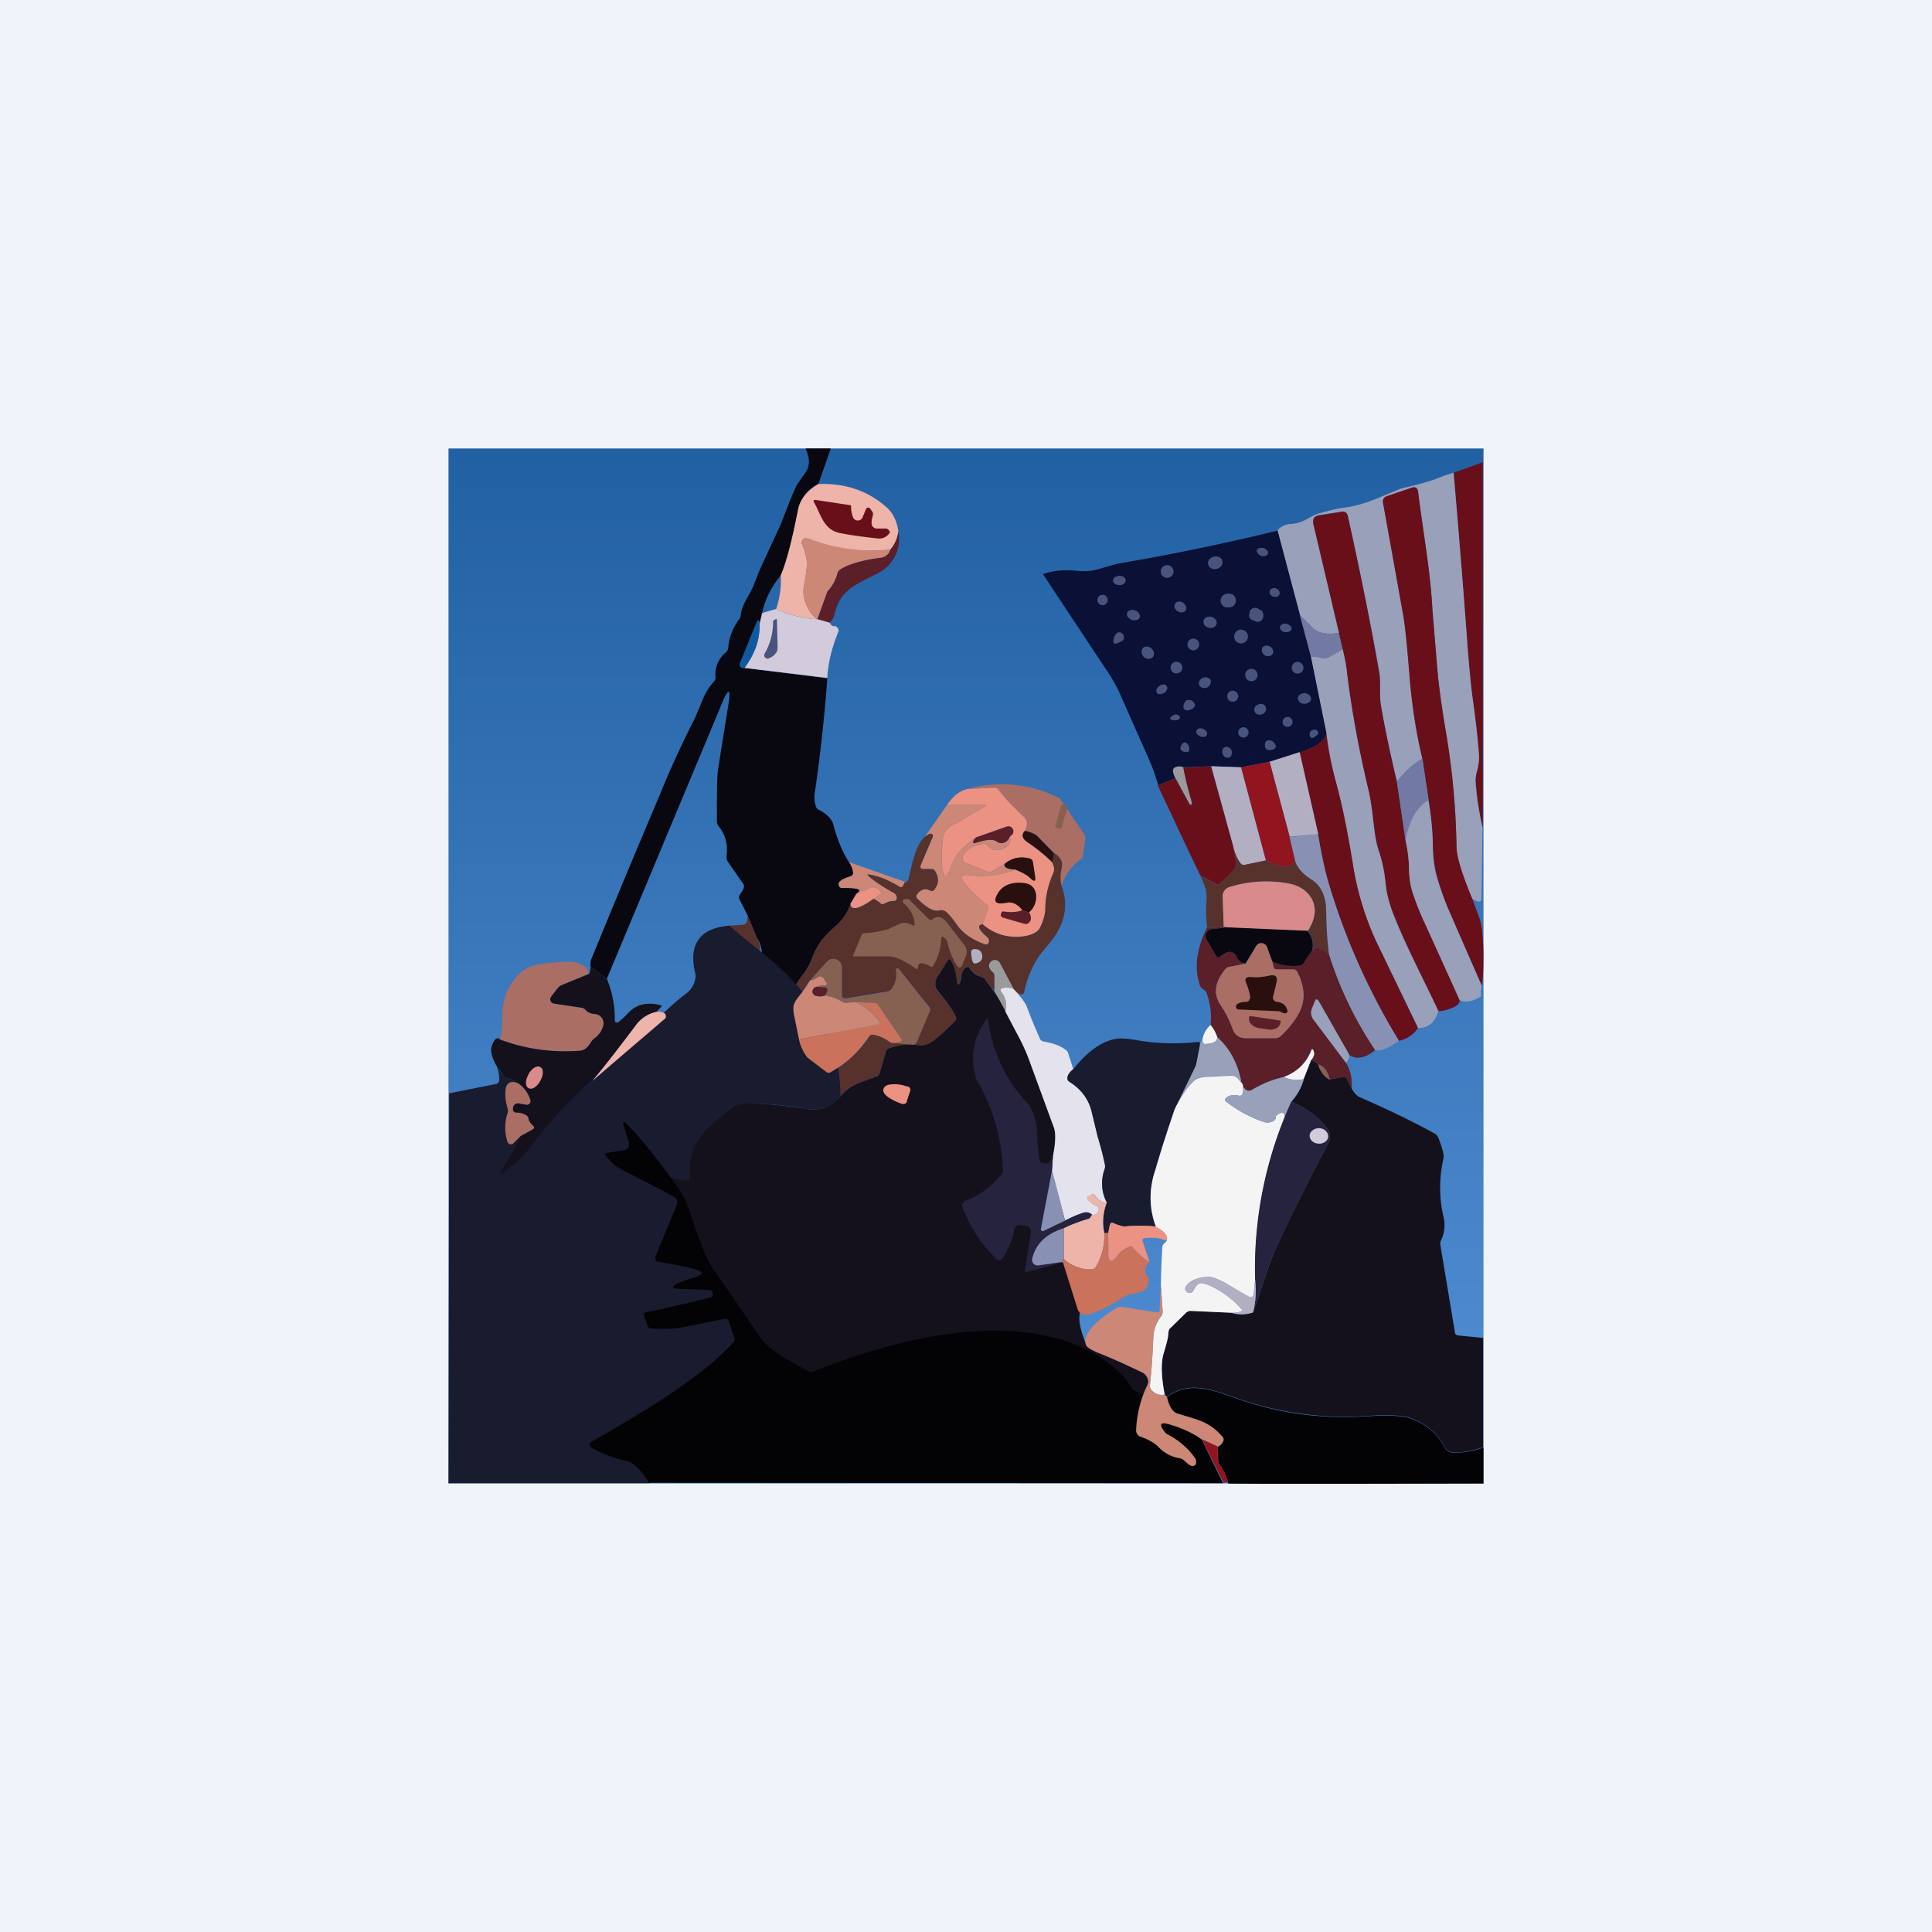 <!-- by TradingView --><svg width="56" height="56" viewBox="0 0 56 56" xmlns="http://www.w3.org/2000/svg"><path fill="#F0F3FA" d="M0 0h56v56H0z"/><path fill="url(#a)" d="M13 13h30v30H13z"/><path d="m24.08 13-.36 1.03a1.1 1.1 0 0 0-.59.76c-.17.86-.33 1.5-.5 1.89-.28.34-.46.7-.54 1.09l-.08.35v-.07c-.01-.1-.04-.1-.08 0l-.48 1.17c-.02.05-.01.09.03.12.03.02.07.03.1.02l2.4.3c-.08 1.1-.2 2.2-.36 3.3-.03.15-.01.29.03.42.02.05.05.08.1.1.22.12.36.26.4.41.13.48.29.85.46 1.1.07.1.1.2.12.3 0 .05-.02.09-.07.1-.16.06-.25.1-.3.14-.04.04-.06.08-.05.13.02.05.05.08.11.08.46-.01.6.04.4.17l-.17.29c-.07.23-.2.43-.38.6a3.8 3.8 0 0 0-.48.49c-.1.15-.18.3-.25.48-.06.17-.15.33-.25.46a4.4 4.4 0 0 0-.46.74.6.6 0 0 0-.22.08c-.04.02-.07.01-.1-.02l-.99-1.1a.1.1 0 0 1-.02-.1.1.1 0 0 1 .08-.06l.42-.07c.06-.01.08-.05.08-.1a.79.79 0 0 0-.14-.41l-.28-.68-.22-.43a.13.13 0 0 1 0-.14c.06-.08.1-.15.12-.21a.14.14 0 0 0-.03-.13l-.43-.62a.24.24 0 0 1-.04-.18c.04-.32-.03-.6-.22-.84a.25.25 0 0 1-.06-.16c0-.8 0-1.32.04-1.55l.28-1.75c.1-.57.02-.6-.2-.05l-3.31 7.92-.47-.34a.44.44 0 0 1 .02-.23c.65-1.59 1.31-3.17 1.98-4.75.31-.77.66-1.52 1.03-2.25l.23-.55c.07-.17.17-.33.3-.48a.18.18 0 0 0 .06-.14.82.82 0 0 1 .3-.72.2.2 0 0 0 .07-.14c.02-.3.13-.56.3-.8.04-.04.06-.1.06-.14.05-.35.24-.54.36-.83l.2-.5.6-1.3c.2-.52.35-.9.47-1.15l.24-.34c.14-.19.14-.43.01-.71h.73Z" fill="#090811"/><path d="M42.98 13.4v10.58a7.2 7.2 0 0 1-.2-1.29c-.02-.1 0-.23.04-.38s.06-.28.05-.39c-.02-.33-.08-.85-.17-1.57-.06-.4-.1-.93-.16-1.57a600 600 0 0 0-.4-5.08l.84-.3Z" fill="#690F19"/><path d="M42.13 13.7c.15 1.7.29 3.4.41 5.08.05.64.1 1.17.16 1.57.1.72.15 1.24.17 1.57 0 .11-.01.24-.05.4-.04.14-.06.27-.05.37.03.42.1.85.2 1.3l-.03 2.06c0 .06-.03.09-.1.08a.45.45 0 0 1-.17-.09 5.1 5.1 0 0 1-.46-1.47c0-1.11-.1-2.22-.3-3.31-.12-.75-.2-1.34-.24-1.78l-.15-1.79c-.06-1.14-.24-2.05-.42-3.46a.12.12 0 0 0-.06-.09.12.12 0 0 0-.1-.01l-.74.26c-.09.03-.13.1-.11.19l.58 3.19c.06.36.12 1 .2 1.9a15 15 0 0 0 .36 2.32c-.25.14-.5.36-.74.67-.18-.76-.34-1.5-.46-2.19-.06-.33 0-.7-.05-1-.23-1.28-.53-2.78-.91-4.5-.02-.11-.1-.16-.2-.14l-.63.1c-.15.03-.2.11-.17.26l.74 3.15a1.2 1.2 0 0 1-.51 0 .67.67 0 0 1-.33-.22l-.29-.29-.65-2.45c.04-.07.14-.14.31-.19.18 0 .33-.04.46-.1.22-.12.35-.19.4-.2.37-.1.61-.16.73-.17.32-.04.63-.13.93-.25l.72-.3c.39-.1.78-.18 1.15-.33.14-.06.28-.1.4-.14Z" fill="#99A0BA"/><path d="M26.04 15.4a1 1 0 0 1-.23.53 5.1 5.1 0 0 1-2.46-.33.13.13 0 0 0-.1.18c.05.12.1.25.12.39.07.35-.1.77-.08 1.05.04.3.17.55.4.73a3.26 3.26 0 0 1-1.19-.3c.1-.31.15-.64.13-.97.17-.4.33-1.03.5-1.9.06-.31.26-.56.59-.75.77-.03 1.42.19 1.95.65.2.16.32.4.37.72Z" fill="#EEB3A9"/><path d="m42.67 26.04.17.46c.07.16.1.32.12.46a8.6 8.6 0 0 1 0 1.62c-.35-.77-.67-1.52-.99-2.25a7.99 7.99 0 0 1-.32-.93 3.77 3.77 0 0 1-.12-.97c-.01-.38-.05-.8-.12-1.24l-.18-1.2c-.19-.76-.3-1.54-.37-2.32-.07-.9-.13-1.54-.2-1.9l-.57-3.19c-.02-.1.02-.16.11-.2l.74-.25a.12.12 0 0 1 .1.01.12.12 0 0 1 .06.09c.18 1.41.36 2.32.42 3.46l.15 1.8c.04.43.12 1.02.25 1.77.18 1.1.28 2.2.3 3.31 0 .25.15.74.45 1.47ZM40.49 22.66l.25 1.7c.06.23.09.48.1.75 0 .31.04.56.1.74.1.3.21.6.35.89.34.74.69 1.49 1.02 2.25 0 .1-.08.17-.23.23-.19.07-.31.1-.4.08-.44-.96-.94-1.89-1.31-2.86-.12-.3-.19-.58-.21-.85-.03-.3-.1-.63-.2-.96-.1-.29-.15-.82-.18-1.05-.03-.24-.07-.5-.14-.78-.28-1.2-.48-2.31-.6-3.33a7.2 7.2 0 0 0-.12-.64l-.11-.5-.74-3.14c-.03-.15.02-.23.17-.25l.63-.1c.1-.03.18.02.2.13.38 1.72.68 3.22.9 4.5.06.3 0 .67.06 1 .12.7.28 1.43.46 2.2Z" fill="#690F19"/><path d="M24.2 17.73a.5.5 0 0 1-.15.32l-.36-.1.27-.75a.2.2 0 0 1 .04-.07c.13-.15.22-.32.27-.5a.2.2 0 0 1 .09-.13c.24-.15.64-.27 1.2-.34.12-.02.2-.1.25-.23a1 1 0 0 0 .23-.53c.06.33-.01.64-.22.91-.1.13-.24.25-.46.35-.53.27-.98.43-1.15 1.07Z" fill="#5A1F28"/><path d="m37.03 15.38.65 2.45.32 1.2.45 2.18c0 .23-.26.43-.78.6l-.87.27-.83.16-.86-.03-.81.03a.29.29 0 0 0-.23 0c-.05.02-.08.06-.07.12.01.06.03.13.07.2l-.5.2a5.8 5.8 0 0 0-.31-.85 509.25 509.25 0 0 1-.82-1.85 4.7 4.7 0 0 0-.41-.7l-1.8-2.72c.29-.1.6-.13.93-.1.24.03.43.02.58-.02.26-.06.51-.16.77-.2 1.5-.26 3.02-.57 4.52-.94Z" fill="#0A1036"/><path d="M25.81 15.93c-.05.13-.13.2-.25.23-.56.07-.96.19-1.2.34a.2.2 0 0 0-.09.12c-.05.19-.14.36-.27.5a.2.2 0 0 0-.04.08l-.27.75a1.05 1.05 0 0 1-.4-.73c-.03-.28.15-.7.08-1.05a1.8 1.8 0 0 0-.12-.39.13.13 0 0 1 .1-.18h.07c.76.3 1.56.41 2.4.33Z" fill="#CC8776"/><path d="M22.5 17.65c.38.18.78.28 1.2.3l.35.1c.04.08.08.1.12.1a.11.11 0 0 1 .1.04.12.12 0 0 1 .03.12c-.2.49-.3.94-.32 1.34l-2.4-.29c.3-.4.45-.82.43-1.24l.08-.35.41-.12Z" fill="#D3CADC"/><path d="m38.8 18.34.12.5-.44.23a.19.19 0 0 1-.15 0 .79.79 0 0 0-.33-.03l-.32-1.2.29.28c.11.12.22.2.33.22.15.04.32.04.5 0Z" fill="#7279A3"/><path d="M22.02 18.12c0 .42-.14.83-.44 1.24-.03.01-.07 0-.1-.02-.04-.03-.05-.07-.03-.12l.48-1.18c.04-.09.07-.09.08.01v.07Z" fill="#0F5A9F"/><path d="M38.92 18.83c.06.24.1.45.12.64.12 1.02.32 2.13.6 3.33.07.28.11.54.14.78.03.23.07.76.17 1.05.12.33.18.65.21.96.02.27.1.55.2.85.38.97.88 1.9 1.33 2.86-.09.33-.28.5-.58.5l-1.21-2.5a7.39 7.39 0 0 1-.68-2.16c-.14-.93-.3-1.74-.5-2.45a9.4 9.4 0 0 1-.28-1.48L38 19.04a.8.8 0 0 1 .33.04c.05.01.1.01.15-.01l.44-.24Z" fill="#99A0BA"/><path d="M41.1 29.8a.9.9 0 0 1-.55.37c-.9-1.48-1.57-3-2.03-4.54-.12-.4-.22-.88-.31-1.45l-.54-2.38c.52-.16.78-.36.77-.59.05.47.15.96.29 1.48.19.7.35 1.52.5 2.45a8.56 8.56 0 0 0 .67 2.17l1.2 2.49Z" fill="#690F19"/><path d="m37.67 21.8.54 2.38-.83.07-.58-2.17.87-.28Z" fill="#B3AFC3"/><path d="m41.23 22 .18 1.19c-.34.21-.57.6-.67 1.17l-.25-1.7c.24-.31.5-.53.74-.67Z" fill="#7279A3"/><path d="m36.8 22.08.58 2.17.14.61c.03.32-.25.35-.83.08l-.72-2.7.83-.16Z" fill="#91141F"/><path d="M34.3 22.24a10.11 10.11 0 0 0 .25 1.05c0 .01 0 .02-.02.03a.03.03 0 0 1-.02 0 .03.03 0 0 1-.03 0l-.4-.76a.56.56 0 0 1-.08-.2c0-.06.02-.1.07-.12a.29.29 0 0 1 .23 0Z" fill="#9A9A9A"/><path d="m35.1 22.21.65 2.33.08.43a.29.29 0 0 1-.08.26l-.37.37c-.04.04-.09.05-.13.02l-.46-.25-.31-.64-.92-1.96.51-.21.41.75a.03.03 0 0 0 .03.02.03.03 0 0 0 .02 0l.02-.04v-.04c-.1-.33-.19-.67-.25-1l.8-.04Z" fill="#690F19"/><path d="m35.97 22.24.72 2.7-.62.13a.12.12 0 0 1-.12-.05 1.2 1.2 0 0 1-.2-.48l-.64-2.33.86.03Z" fill="#B3AFC3"/><path d="m30.72 23.14.7 1.03c.04.05.05.1.04.16l-.07.46c0 .05-.02.09-.06.11-.27.2-.46.46-.56.78a.98.98 0 0 1 0-.5c.02-.11.02-.2-.01-.26a19.6 19.6 0 0 1-.7-.7c-.05-.04-.16-.1-.35-.14.09-.17.08-.3-.02-.39a7.79 7.79 0 0 1-.82-.85.15.15 0 0 0-.07-.01l-.76.04a3.68 3.68 0 0 1 2.68.27Z" fill="#AA6E64"/><path d="M29.71 24.08c-.11.11-.09.23.08.34.25.17.49.36.7.57.07.12.08.23.04.32-.15.34-.23.68-.23 1.04 0 .15-.05.33-.15.53-.05.12-.2.2-.41.25-.48.08-.9-.03-1.26-.34l.16-.44c.02-.05.01-.09-.03-.12-.26-.2-.46-.4-.62-.6-.18-.21-.13-.3.15-.26.38.06.81 0 1.3-.16.18.07.32.15.43.25.11.11.16.09.13-.07l-.07-.4a.12.12 0 0 0-.1-.1.75.75 0 0 0-.71.15l-.36.22a.13.13 0 0 1-.13.01l-.64-.26a.14.14 0 0 1-.09-.16l.02-.06c.13-.2.33-.3.6-.33.05 0 .1.02.12.06.12.15.29.16.5.04.13-.08.17-.18.13-.3l.06-.07a.14.14 0 0 0-.15-.23l-.88.31c-.37.24-.6.5-.7.76-.17.49-.27.47-.3-.04-.01-.15 0-.37.03-.68a.46.46 0 0 1 .23-.36l.97-.56c.08-.05.08-.07-.02-.07h-1.05c.17-.25.36-.4.58-.45l.76-.04a.15.15 0 0 1 .13.05c.23.3.49.56.76.81.1.1.1.22.02.39Z" fill="#EC9282"/><path d="M41.4 23.19c.08.44.12.86.13 1.24 0 .4.04.72.11.97.11.36.22.67.33.93l.98 2.25a.77.77 0 0 0-.02.3c-.24.15-.44.19-.62.11l-1.02-2.25a7.55 7.55 0 0 1-.35-.89c-.06-.18-.1-.43-.1-.74-.01-.26-.05-.52-.1-.75.1-.57.32-.96.67-1.17Z" fill="#99A0BA"/><path d="M28.3 24.27a.64.64 0 0 0-.08.09c-.03.08 0 .1.07.07.3-.1.5-.11.6-.04.04.03.09.05.14.05.1 0 .19-.07.24-.19.04.13 0 .23-.13.3-.21.13-.38.12-.5-.03a.13.13 0 0 0-.12-.06.76.76 0 0 0-.6.33.15.15 0 0 0 .07.22l.64.26c.05.02.09.02.13 0l.36-.23c-.03.1.08.15.32.17-.49.16-.92.22-1.3.16-.28-.04-.33.05-.15.26.16.2.36.4.62.6.04.03.05.07.03.12l-.16.44c-.17.03-.12.15.13.37l.06.07-.01.09c-.03.05-.07.07-.12.05a1.6 1.6 0 0 1-.8-.56 1.57 1.57 0 0 0-.35-.4.22.22 0 0 0-.16-.02c-.24.06-.5-.22-.63-.33-.04-.04-.05-.08-.03-.12.11-.16.24-.2.38-.13.05.03.1.02.13-.03.13-.16.14-.33.03-.52a.12.12 0 0 0-.11-.07h-.23c-.09 0-.11-.04-.08-.12l.34-.8a.07.07 0 0 0-.02-.08.07.07 0 0 0-.07-.02.38.38 0 0 0-.13.08l.65-.93h1.05c.1 0 .1.02.02.07l-.97.56a.47.47 0 0 0-.23.36c-.03.3-.04.53-.03.68.03.51.13.53.3.04.1-.26.33-.52.7-.76Z" fill="#CC8776"/><path d="M29.27 24.25c-.05.12-.13.18-.24.19a.22.22 0 0 1-.14-.05c-.1-.07-.3-.06-.6.04-.08.03-.1 0-.07-.07 0 0 .02-.04.08-.09l.88-.31a.14.14 0 0 1 .16.05.14.14 0 0 1 0 .18l-.07.06Z" fill="#5A1F28"/><path d="M29.71 24.08c.18.05.3.1.35.15l.49.5c0 .09-.02.17-.05.26a5.4 5.4 0 0 0-.7-.57c-.18-.11-.2-.23-.09-.34Z" fill="#29100E"/><path d="M28.48 26.79c.36.31.78.42 1.26.34.22-.05.36-.13.41-.25.1-.2.14-.38.15-.53 0-.36.08-.7.23-1.04.04-.1.03-.2-.03-.32a.65.65 0 0 0 .05-.26c.1.05.17.12.2.2.04.05.04.14.02.26a.98.98 0 0 0 0 .49c.21.56.1 1.1-.32 1.62l-.31.38c-.22.32-.37.67-.45 1.06-.03.13-.12.11-.29-.05a.11.11 0 0 1-.03-.03l-.39-.75a.16.16 0 0 0-.17-.08.17.17 0 0 0-.14.14c-.01.06.02.13.1.2a.17.17 0 0 1 .05.13v.43l-.27-.34a.24.24 0 0 0-.12-.08.53.53 0 0 1-.3-.23c-.04-.05-.08-.06-.13-.03-.06.03-.1.11-.13.23a.68.68 0 0 1-.05.2c-.04.08-.07.07-.08-.01a1.64 1.64 0 0 0-.17-.62c-.03-.06-.06-.06-.1 0l-.3.49a.33.33 0 0 0-.06.2c0 .08.03.14.08.2.23.23.4.48.52.74a.1.1 0 0 1-.02.11l-.95.95c-.04.04-.08.04-.12 0-.22-.2-.5-.26-.84-.16a.13.13 0 0 0-.1.1l-.18.62c0 .03-.02.05-.03.06a.18.18 0 0 1-.06.04c-.45.18-.76.21-1.05.58-.2-.12-.35-.28-.47-.47a4.29 4.29 0 0 0-.48-.65l.54.4c.05.04.1.04.14.01.45-.25.82-.6 1.1-1.03a.12.12 0 0 1 .12-.05c.18.03.35.11.5.23l.64.06a.12.12 0 0 0 .12-.07l.38-.92v-.08l-.84-1.05c-.1-.14-.15-.12-.13.05a.62.62 0 0 1-.14.46.2.2 0 0 1-.12.07l-1.2.2a.1.1 0 0 1-.08-.02.1.1 0 0 1-.04-.08v-.8a.25.25 0 0 0-.3-.24.25.25 0 0 0-.13.08l-.5.55c-.1.16-.2.32-.33.47a.51.51 0 0 0-.14.27c0 .1 0 .21.03.32-.2-.15-.27-.32-.2-.52.13-.26.28-.5.46-.74.1-.13.19-.29.25-.46.07-.17.15-.33.25-.48.04-.07.2-.23.48-.49.18-.17.31-.37.38-.6.03.2.25.15.67-.15.07.03.13.07.19.12a.1.1 0 0 0 .12.02c.1-.05.2-.08.28-.08.05 0 .08-.03.08-.09s-.04-.12-.13-.16a4 4 0 0 1-.67-.45c-.07-.06-.06-.08.03-.06.26.04.54.16.84.34.05.04.1.02.12-.03l.05-.1c0 .02.02.02.05 0a.12.12 0 0 0 .05-.07c.1-.38.18-.96.48-1.24l.13-.08a.07.07 0 0 1 .09.1l-.34.8c-.03.08 0 .12.08.12H27c.05 0 .09.02.11.07.11.19.1.36-.02.52-.04.05-.09.06-.14.03-.14-.08-.27-.03-.38.13-.02.04-.01.08.03.12.12.11.4.39.63.33.05-.02.1-.01.16.02.07.03.18.17.35.4.16.24.43.42.8.56.05.02.1 0 .12-.05a.13.13 0 0 0 0-.09c0-.02-.02-.05-.05-.07-.25-.22-.3-.34-.13-.37Z" fill="#57312C"/><path d="M38.2 24.18c.1.57.2 1.05.32 1.45a19.16 19.16 0 0 0 2.03 4.54c-.3.22-.52.3-.7.27a11.22 11.22 0 0 1-1.33-2.78c-.05-.4-.07-.8-.08-1.22 0-.46-.15-.78-.45-.96-.28-.18-.44-.38-.47-.62l-.14-.6.83-.08Z" fill="#8891B4"/><path d="M36.69 24.94c.58.27.86.24.83-.08.03.24.2.44.47.62.3.18.45.5.45.96 0 .42.03.83.08 1.22-.22-.2-.38-.23-.49-.11a.6.6 0 0 0-.12-.56c.23-.36.26-.69.1-.97-.15-.23-.38-.37-.71-.42-.55-.1-1.1-.06-1.66.11a.28.28 0 0 0-.2.28l.03.88-.48.03a4.54 4.54 0 0 1-.02-.8.9.9 0 0 0-.04-.38 4.72 4.72 0 0 0-.14-.35l.45.25c.05.03.1.02.14-.02l.37-.37a.29.29 0 0 0 .08-.26l-.08-.43c.03.17.1.33.2.47a.13.13 0 0 0 .12.06l.62-.13Z" fill="#57312C"/><path d="M29.44 25.2c-.24 0-.35-.06-.32-.16.2-.17.44-.23.72-.16.05.01.09.05.1.1l.06.4c.03.17-.02.19-.13.08-.1-.1-.25-.18-.43-.25Z" fill="#29100E"/><path d="m26.23 25.56-.05.1c-.03.06-.07.07-.12.03-.3-.18-.58-.3-.84-.34-.1-.02-.1 0-.03.06.13.12.36.27.67.45.09.04.13.1.13.16s-.03.09-.08.09a.58.58 0 0 0-.28.08c-.04.03-.08.02-.12-.02a.62.62 0 0 0-.2-.12l.19-.12c.05-.03.05-.07 0-.11-.1-.1-.2-.13-.3-.07a3.1 3.1 0 0 1-.38.16c.2-.13.06-.18-.4-.17-.06 0-.1-.03-.1-.08-.02-.05 0-.1.05-.13.04-.04.13-.08.3-.13.04-.02.06-.06.06-.11a.66.66 0 0 0-.12-.3l1.62.57Z" fill="#CC8776"/><path d="m37.9 26.99-2.33-.1c-.05-.03-.08-.03-.1-.02l-.03-.88a.28.28 0 0 1 .2-.28c.56-.17 1.1-.2 1.66-.11.33.05.56.2.7.42.17.28.14.6-.1.97Z" fill="#D98A8B"/><path d="M25.32 26.05c-.42.3-.65.35-.67.15l.17-.29.38-.16c.1-.06.2-.03.3.07.05.04.05.08 0 .11l-.18.12Z" fill="#EC9282"/><path d="M21.94 27.19c.1.2.13.34.05.41-.04.05-.09.04-.13 0l-.7-.77.3-.02c.09 0 .15-.02.18-.07.02-.05.03-.13.02-.23l.28.68Z" fill="#57312C"/><path d="M21.16 26.83c.63.7 3.2 1.96 3.2 4.95-.28.3-.61.43-1 .36a9.62 9.62 0 0 0-1.88-.15c-.05 0-.1.02-.14.05-2.05 1.56 5.25 6.75-2.52 10.95H13l.02-11.3 1.36-.27c.02 0 .05-.02.06-.04a.11.11 0 0 0 .03-.06.9.9 0 0 0-.07-.4l.2.26a.2.2 0 0 0 .12.08c.1.02.2.06.27.13-.18-.06-.3 0-.33.16 1.15 1.13.44 1.52 2.52-.23 1.65-1.41 1.78-1.81 2.72-2.53a.68.68 0 0 0 .25-.4.39.39 0 0 0 0-.19c-.2-.84.14-1.3 1-1.37Z" fill="#191B2E"/><path d="M35.47 26.87c.02-.01.05 0 .1.01l-.44.05a.2.2 0 0 0-.18.2c0 .04 0 .07.02.1l.28.48c.02.04.05.05.1.03l.18-.12a.22.22 0 0 1 .32.13c.04.1.12.16.25.18l-.49.1a.19.19 0 0 0-.1.07c-.26.33-.39.68-.1 1.08.1.13.21.36.33.67a.37.37 0 0 0 .34.24h.9c.05 0 .1-.02.13-.05.23-.21.4-.43.53-.66.2-.35.19-.75-.03-1.2a.14.14 0 0 0-.14-.08h-.45c-.06 0-.1-.03-.11-.08l-.03-.15c.25.1.52.15.79.12.05 0 .09-.03.12-.08l.24-.36c.11-.12.27-.09.49.11.3.97.75 1.9 1.34 2.78-.3.24-.56.28-.76.13l-.87-1.54c-.05-.08-.09-.08-.12 0l-.08.2a.33.33 0 0 0 .04.32l.94 1.25c.13.21.19.46.17.75l-.14-.27c-.03-.05-.07-.07-.12-.06l-.38.07c-.05-.23-.16-.38-.33-.44l-.2-.13c.08-.1.1-.18.06-.27-.03-.06-.05-.05-.07 0-.14.36-.4.62-.8.77a3 3 0 0 0-.89.36c-.06.04-.1.05-.15.03-.04-.01-.09-.05-.13-.11 0-.05-.03-.1-.06-.14-.1-.54-.33-.98-.7-1.3a.94.94 0 0 0-.18-.35c.03-.3 0-.59-.1-.88-.02-.07-.04-.1-.05-.11a3.57 3.57 0 0 0-.09-.06c-.03-.02-.05-.05-.07-.1-.17-.5-.1-1.05.2-1.66l.5-.03Z" fill="#5A1F28"/><path d="M37.9 26.99a.6.6 0 0 1 .13.56l-.24.36a.16.16 0 0 1-.12.08c-.27.03-.54-.01-.8-.12l-.15-.42a.17.17 0 0 0-.14-.11.17.17 0 0 0-.16.08l-.32.51c-.13-.02-.21-.09-.25-.18a.22.22 0 0 0-.32-.13l-.19.12c-.04.02-.07.01-.09-.03l-.28-.48a.2.2 0 0 1 0-.19.2.2 0 0 1 .16-.11l.44-.05 2.34.1Z" fill="#090811"/><path d="m36.88 27.87.03.15c.01.05.05.08.1.08h.46c.07 0 .11.03.14.09.22.44.23.84.03 1.19-.12.23-.3.45-.53.66a.19.19 0 0 1-.13.05h-.9a.37.37 0 0 1-.34-.24 3.08 3.08 0 0 0-.33-.67c-.29-.4-.16-.75.1-1.08a.19.19 0 0 1 .1-.07l.5-.1.3-.51a.17.17 0 0 1 .17-.08.17.17 0 0 1 .14.1l.16.43Z" fill="#AA6E64"/><path d="M25.82 30.22c.1.01.18 0 .26-.02.06-.02.07-.06.03-.1l-.65-.96a.15.15 0 0 0-.13-.07l-.53-.02-.25.02c-.05 0-.1 0-.14-.03-.16-.1-.33-.16-.51-.18a.3.3 0 0 0 .08-.14.08.08 0 0 0-.07-.1l-.26-.01a.59.59 0 0 1 .25-.05c.06 0 .08-.03.05-.08a.44.44 0 0 0-.1-.14.13.13 0 0 0-.15-.01.74.74 0 0 1-.23.1l.5-.55a.25.25 0 0 1 .39.02c.02.05.04.1.04.15v.8a.1.1 0 0 0 .07.1.1.1 0 0 0 .05 0l1.2-.2a.2.2 0 0 0 .12-.08c.1-.14.15-.3.14-.46-.02-.17.02-.2.13-.05l.83 1.05.02.04v.04l-.39.92a.12.12 0 0 1-.12.07l-.63-.06Z" fill="#866051"/><path d="m29.88 30.86.66 1.8c.07.17.06.45-.02.86-.05.17.23 1.47.69 2.9.6 1.87-.3 1.14.28 2.57.02.06.12.12.3.2.42.17.87.37 1.34.6.06.04.1.1.13.16 1.04 2.98-1 .1-1.85-.03l-.56-.09h-.1l-.58.1c-.1.02-.12 0-.04-.07.28-.23.53-.42.74-.56.37-.25.33-.35-.1-.3-1.2.16-4.51 1.3-5.74.75-.05-.02-.73.42-.78.43-2.23.36-2.35-1.69-3.52-3.32a6.44 6.44 0 0 1-.74-1.76 3.54 3.54 0 0 0-.54-.97c.15.05.31.08.48.08.05 0 .07-.03.07-.08-.08-1.06.52-1.47 1.34-2.1a.25.25 0 0 1 .14-.04c.5-.02 1.12.03 1.89.15.38.07.7-.06.99-.36.3-.37.6-.4 1.05-.58.02 0 .04-.02.06-.04a.14.14 0 0 0 .03-.06l.18-.62a.13.13 0 0 1 .1-.1c1.16-.34.73.4 1.91-.79a.1.1 0 0 0 .02-.11c-.12-.26-.3-.5-.52-.75a.31.31 0 0 1-.08-.19c0-.07.01-.14.05-.2l.31-.5c.04-.05.07-.05.1.01.09.16.15.37.17.62.01.08.04.09.08.02.02-.03.04-.1.05-.21.02-.12.07-.2.13-.23.05-.03.1-.02.12.03.07.11.18.2.31.23.05.02.1.04.12.08a8.4 8.4 0 0 1 1.33 2.47Z" fill="#14111C"/><path d="m17.07 28.23-.78.32a.32.32 0 0 0-.13.1l-.18.23a.13.13 0 0 0-.02.13.13.13 0 0 0 .1.08l.8.12a.2.2 0 0 1 .12.07c.06.07.15.1.26.11a.27.27 0 0 1 .25.32.64.64 0 0 1-.24.37.49.49 0 0 0-.1.11c-.06.08-.1.14-.14.17-.05.06-.14.1-.27.1a5.36 5.36 0 0 1-2.24-.33c.03-.21.07-.37.06-.6-.02-.48.12-.9.44-1.25.17-.19.4-.3.7-.34.38-.05.65-.07.83-.06.33.02.5.14.54.35Z" fill="#AA6E64"/><path d="M29.37 28.66c-.14-.03-.25-.04-.32 0-.05.01-.06.04-.03.09a.6.6 0 0 1 .13.57l-.32-.59v-.43a.16.16 0 0 0-.06-.13c-.08-.07-.11-.14-.1-.2a.18.18 0 0 1 .14-.14.16.16 0 0 1 .17.08l.4.75Z" fill="#9A9A9A"/><path d="M17.59 28.37a3.04 3.04 0 0 1 .23 1.23.07.07 0 0 0 .11.02c.1-.08.2-.17.29-.27.24-.25.57-.32.97-.2l-.16.18a.99.99 0 0 0-.57.35c-.54.72-.97 1.27-1.28 1.64-.67.56-1.26 1.19-1.78 1.89-.2.27-.44.5-.68.68-.24.2-.27.16-.1-.1.15-.21.3-.5.47-.86l.35-.2c.05-.03.05-.07.01-.1-.08-.08-.12-.14-.13-.2a.17.17 0 0 0-.1-.12.5.5 0 0 0-.25-.06.1.1 0 0 1-.1-.1v-.05a.14.14 0 0 1 .06-.1.14.14 0 0 1 .1-.02l.24.04a.1.1 0 0 0 .08-.04.1.1 0 0 0 .02-.09.87.87 0 0 0-.38-.5.52.52 0 0 0-.27-.13.2.2 0 0 1-.12-.08l-.2-.27c-.15-.27-.2-.47-.14-.6.07-.2.15-.26.23-.18.72.27 1.47.38 2.25.33.13 0 .22-.04.27-.1.04-.03.08-.09.13-.17a.49.49 0 0 1 .1-.1.64.64 0 0 0 .25-.38.27.27 0 0 0-.25-.32.36.36 0 0 1-.26-.11.2.2 0 0 0-.12-.07l-.8-.12a.13.13 0 0 1-.11-.15l.03-.06.18-.23a.32.32 0 0 1 .13-.1l.78-.32c.03-.04.04-.1.05-.2l.47.34Z" fill="#14111C"/><path d="M23.65 28.6a.15.15 0 0 0-.1.12.13.13 0 0 0 .1.15c.07.02.15.02.25-.01.18.02.35.08.51.18.05.03.1.04.15.03l.24-.02a2.12 2.12 0 0 1 .7.56.08.08 0 0 1-.02.07.08.08 0 0 1-.04.02l-2.28.43-.13-.64a.98.98 0 0 1-.03-.32c.01-.08.06-.17.14-.27.12-.15.24-.3.33-.47a.74.74 0 0 0 .23-.1.13.13 0 0 1 .15 0l.1.15c.03.05.01.08-.05.08-.09 0-.17.01-.25.05Z" fill="#CC8776"/><path d="m23.65 28.6.26.02a.08.08 0 0 1 .06.03.08.08 0 0 1 .01.07.3.3 0 0 1-.08.14.42.42 0 0 1-.26 0 .13.13 0 0 1-.07-.05.13.13 0 0 1-.02-.09c.02-.05.05-.1.1-.11Z" fill="#5A1F28"/><path d="m29.37 28.66.03.03c.2.22.32.38.36.48.1.28.23.59.38.93.02.05.06.08.11.09.24.04.44.1.61.22a.2.2 0 0 1 .1.11l.15.47c-.1.08-.16.16-.17.24 0 .05.02.1.06.12.35.23.57.53.65.9l.17.71c.08.25.15.5.2.77.02.05.02.1 0 .15-.12.35-.1.68.06.98-.12 0-.24-.07-.34-.21-.03-.04-.07-.05-.1-.02l-.08.04c-.06.03-.06.07-.01.12.09.09.15.14.19.14a.13.13 0 0 1 .11.13c0 .02 0 .04-.02.06-.05.08-.1.1-.17.1-.08-.08-.17-.1-.28-.06a3.4 3.4 0 0 0-.51.22l-.38-1.44.03-.42c.08-.4.09-.7.02-.86l-.66-1.8a5.7 5.7 0 0 0-.34-.78l-.4-.76a.6.6 0 0 0-.12-.57c-.03-.05-.02-.08.03-.1.07-.03.18-.03.32.01Z" fill="#E4E2ED"/><path d="M39.1 30.57c.02.1-.01.17-.09.23l-.94-1.25a.32.32 0 0 1-.04-.32l.08-.2c.03-.08.07-.08.12 0l.88 1.54Z" fill="#99A0BA"/><path d="M25.82 30.22c-.16-.12-.33-.2-.5-.23a.12.12 0 0 0-.13.05 3.2 3.2 0 0 1-1.1 1.03.11.11 0 0 1-.14 0l-.54-.41a1.24 1.24 0 0 1-.25-.53l2.28-.43a.08.08 0 0 0 .04-.13c-.2-.22-.42-.4-.68-.52l.53.02c.05 0 .1.02.13.07l.65.96c.04.04.03.08-.03.1a.58.58 0 0 1-.26.02Z" fill="#CA725C"/><path d="M19.03 29.33c.08-.01.15 0 .21.03a.1.1 0 0 1 .06.08.1.1 0 0 1-.04.1l-2.08 1.78c.31-.37.74-.92 1.28-1.64a.99.99 0 0 1 .57-.35Z" fill="#EEB3A9"/><path d="m30.52 33.52-.03.42-.32 1.68a.06.06 0 0 0 .09.06l.61-.3c.19-.1.36-.17.5-.22.12-.04.21-.02.29.05-.04.07-.08.11-.1.12-.26.07-.5.16-.73.27-.5.16-.8.45-.91.88a.16.16 0 0 0 .03.14.16.16 0 0 0 .14.05l.7-.09.02.01-1.04.28a.05.05 0 0 1-.04 0 .05.05 0 0 1-.02-.05l.17-1.1c.01-.1-.03-.17-.14-.19l-.17-.02a.15.15 0 0 0-.17.12c-.05.3-.17.58-.34.84a.13.13 0 0 1-.15.05 4.04 4.04 0 0 1-1.02-1.56.18.18 0 0 1 .12-.17c.4-.15.76-.42 1.06-.8a5.61 5.61 0 0 0-.77-2.71c-.19-.62-.1-1.2.29-1.73.03-.04.05-.04.05.02.13.94.52 1.75 1.17 2.44a1.56 1.56 0 0 1 .25.78c0 .27.03.54.07.82 0 .06.04.09.1.1.14.04.24-.03.29-.2Z" fill="#25233D"/><path d="M35.09 29.71c.08.1.14.2.19.34.02.13-.1.2-.35.21-.03 0-.05-.01-.06-.05l-.02-.05a.7.7 0 0 1 .24-.45Z" fill="#F4F4F5"/><path d="M35.97 31.36c-.09-.14-.2-.2-.32-.19l-.6.03c-.2 0-.34.04-.43.11-.2.18-.4.46-.57.83l.58-1.2c.03-.04.04-.09.05-.13l.1-.53c.02-.06.04-.1.07-.12l.02.05c0 .04.03.06.06.05.26 0 .37-.08.35-.2.36.32.6.76.7 1.3Z" fill="#99A0BA"/><path d="m34.78 30.28-.1.52a.57.57 0 0 1-.05.15l-.58 1.2c-.2.58-.39 1.16-.56 1.75-.2.63-.18 1.18.02 1.66-.3-.04-.6-.04-.9-.01a.85.85 0 0 1-.34-.1c-.05-.02-.09 0-.1.05l-.05.25a.3.3 0 0 0-.11 0c-.06-.3-.04-.6.07-.9a1.2 1.2 0 0 1-.06-.97.28.28 0 0 0 0-.15 8.48 8.48 0 0 0-.2-.77l-.17-.7c-.08-.38-.3-.68-.65-.9a.12.12 0 0 1-.06-.13c.01-.08.07-.16.17-.24.35-.44.82-.86 1.35-.89.1 0 .27.01.49.05.58.1 1.18.12 1.78.05.02 0 .04 0 .05.03v.05Z" fill="#191B2E"/><path d="m38.01 30.72-.22.56a.93.93 0 0 1-.58-.06c.39-.15.65-.4.8-.77.01-.05.04-.05.06 0 .04.09.02.18-.06.27Z" fill="#F4F4F5"/><path d="m38.01 30.72.2.13a.7.7 0 0 0 .33.44l.38-.07c.06 0 .1 0 .12.06l.14.27c.07.13.15.22.25.26.8.35 1.53.7 2.16 1.05.05.03.08.07.1.12.12.3.17.49.15.6a3.75 3.75 0 0 0 0 1.69 1 1 0 0 1-.07.68.23.23 0 0 0-.02.14l.42 2.52c0 .06.04.09.1.1l.72.07v3.17c-.3.1-.6.16-.87.15a.3.3 0 0 1-.25-.16c-.2-.39-.53-.67-.99-.84-.2-.07-.61-.1-1.21-.06a9.5 9.5 0 0 1-3.64-.45c-.7-.23-1.52-.64-2.2-.1a.23.23 0 0 1-.07-.07c-.1-.52-.11-.9-.04-1.17.1-.3.14-.5.14-.57 0-.09.02-.15.04-.17l.48-.47a.2.2 0 0 1 .15-.05l1.16.06a1 1 0 0 0 .63-.01c.25-.67.43-1.38.72-1.99.47-1 .96-1.97 1.47-2.94a.37.37 0 0 0-.04-.4c-.25-.33-.6-.58-1.04-.78.19-.21.3-.43.36-.65l.22-.56Z" fill="#14111C"/><path d="M38.54 31.3a.7.7 0 0 1-.33-.45c.17.06.28.2.33.44Z" fill="#866051"/><path d="M35.97 31.36c.04.04.06.09.06.14.01.07 0 .14-.01.2-.02.05-.06.07-.11.06-.15-.04-.27-.02-.37.06a.07.07 0 0 0-.03.05.07.07 0 0 0 .03.06c.33.26.7.46 1.09.59a.4.4 0 0 0 .13.02l.12-.03a.19.19 0 0 0 .08-.06.13.13 0 0 0 .02-.09c0-.02.04-.05.13-.1.06-.02.1 0 .12.05.01.03.02.07 0 .12-.6 1.48-.88 3.03-.85 4.66l-.04.42a.1.1 0 0 1-.15.08l-.67-.4c-.24-.13-.42-.2-.55-.18-.28.03-.48.11-.58.26-.05.06-.05.11 0 .16a.12.12 0 0 0 .2-.02c.05-.11.11-.18.18-.21.05-.02.13 0 .24.04.37.16.7.39.97.7.03.03.03.06-.03.08a.71.71 0 0 1-.26.03L34.53 38a.2.2 0 0 0-.15.05l-.48.47c-.02.02-.03.08-.04.17 0 .08-.05.27-.14.57-.07.27-.06.65.04 1.17a.4.4 0 0 1-.38-.13.18.18 0 0 1-.05-.14c.05-.45.08-.91.1-1.39.01-.24.09-.44.23-.62a.2.2 0 0 0 .04-.14l-.05-.72c0-.37.02-.75.04-1.13 0-.05.02-.08.04-.1a.95.95 0 0 1 .08-.08c.06-.14-.04-.27-.3-.41a2.39 2.39 0 0 1-.02-1.66c.17-.59.36-1.17.56-1.76.18-.37.37-.65.57-.83.09-.07.23-.11.44-.11l.6-.03c.12-.01.22.05.31.2Z" fill="#F4F4F5"/><path d="M37.2 31.22c.22.08.42.1.59.06-.06.22-.17.44-.36.65-.04.2-.1.37-.2.5v-.12c-.02-.05-.06-.07-.12-.04-.09.04-.13.07-.13.1 0 .02 0 .05-.02.08a.19.19 0 0 1-.09.06.31.31 0 0 1-.11.03.4.4 0 0 1-.13-.02 3.5 3.5 0 0 1-1.11-.62l-.01-.03a.07.07 0 0 1 .03-.05c.1-.08.22-.1.37-.06.05 0 .09-.01.1-.06a.47.47 0 0 0 .02-.2c.04.06.09.1.13.11.04.02.1 0 .15-.03a3 3 0 0 1 .9-.36Z" fill="#99A0BA"/><path d="M15 31.39c.18.11.3.28.37.5a.1.1 0 0 1-.1.13l-.24-.04a.15.15 0 0 0-.14.07.14.14 0 0 0-.02.05v.04a.1.1 0 0 0 .02.08.1.1 0 0 0 .08.03.5.5 0 0 1 .25.06c.06.02.1.07.1.13.01.05.05.11.13.19.04.03.04.07 0 .1l-.36.2-.2.2a.1.1 0 0 1-.15.01.1.1 0 0 1-.03-.04 1.34 1.34 0 0 1 0-.83.25.25 0 0 0 0-.15c-.06-.21-.08-.4-.05-.57.04-.17.15-.22.33-.16Z" fill="#AA6E64"/><path d="M37.43 31.93c.44.2.79.45 1.04.78a.37.37 0 0 1 .04.4c-.51.97-1 1.95-1.47 2.94-.29.61-.47 1.32-.72 1.99.08-.32.1-.63.06-.95a11.61 11.61 0 0 1 1.05-5.16Z" fill="#25233D"/><path d="M19.45 34.13c.29.4.47.72.54.97.26.84.5 1.43.74 1.76L22 38.71c.12.19.28.34.47.47.3.2.64.4 1.04.6 7.29-2.92 9.3.34 9.3.49 1.27.63 1.34 1 2.02 1.45l.62 1.27-16.64-.01c-.23-.38-.45-.6-.67-.64a3.52 3.52 0 0 1-1.03-.4.11.11 0 0 1 0-.11.11.11 0 0 1 .04-.04c1.3-.75 3.2-1.85 4.12-2.9a.11.11 0 0 0 .02-.11l-.16-.47c-.02-.07-.07-.1-.14-.08l-1.3.26c-.09.02-.36.03-.8.02-.06 0-.1-.03-.12-.08l-.1-.29c-.02-.06 0-.1.06-.1 1.04-.23 1.66-.37 1.87-.44.06-.02.08-.06.05-.14a.1.1 0 0 0-.1-.07l-.83-.03c-.27-.01-.28-.07-.03-.18.12-.05.25-.1.4-.14.33-.1.33-.18-.01-.27a11.88 11.88 0 0 0-1.03-.2.13.13 0 0 1-.05-.15l.62-1.5a.18.18 0 0 0-.07-.22c-.3-.17-.81-.43-1.53-.8-.16-.08-.31-.21-.46-.4-.04-.04-.03-.07.03-.08l.5-.08a.19.19 0 0 0 .14-.24l-.13-.4c-.08-.22-.04-.24.12-.07.4.43.81.93 1.22 1.5Z" fill="#030205"/><path d="m30.5 33.94.37 1.44-.62.3a.06.06 0 0 1-.05 0 .06.06 0 0 1-.03-.06l.32-1.68Z" fill="#8891B4"/><path d="M32.08 34.86c-.11.29-.14.58-.07.88.01.35-.07.67-.24.97a.15.15 0 0 1-.12.08c-.32.01-.6-.09-.82-.3v-.89c.23-.1.47-.2.72-.27.03 0 .06-.05.1-.12.07.02.13-.01.18-.1a.12.12 0 0 0-.03-.16.13.13 0 0 0-.07-.02c-.03 0-.1-.05-.19-.14-.04-.05-.04-.09.02-.12l.07-.04c.04-.03.08-.02.1.02.11.14.22.2.35.2Z" fill="#EEB3A9"/><path d="M33.51 35.56c.26.14.36.27.3.4-.2-.08-.41-.1-.64-.07-.05.01-.07.04-.05.09l.2.6a1.63 1.63 0 0 1-.47-.41c-.03-.04-.07-.05-.12-.03a.83.83 0 0 0-.3.2c-.22.31-.33.27-.3-.1l-.01-.5.05-.24c.01-.05.05-.07.1-.05.16.07.27.1.33.1.3-.03.6-.03.91 0Z" fill="#EC9282"/><path d="M30.83 35.6v.88l-.04.1-.7.1a.16.16 0 0 1-.17-.2c.1-.43.41-.72.91-.88Z" fill="#8891B4"/><path d="M32.12 35.75v.49c-.02.37.09.41.32.1a.83.83 0 0 1 .3-.2c.04-.02.08-.01.1.03.13.16.29.3.48.41-.15.14-.17.28-.06.41.03.05.04.1.03.15-.02.18-.11.29-.27.32l-.35.08-.43.26a2.7 2.7 0 0 1-.71.3.24.24 0 0 1-.3-.17l-.42-1.34h-.03l.05-.1c.23.21.5.31.82.3a.15.15 0 0 0 .12-.08c.17-.3.25-.62.24-.97a.3.3 0 0 1 .1 0Z" fill="#CA725C"/><path d="M36.38 37.1c.04.3.02.62-.06.94a1 1 0 0 1-.63.01c.1 0 .19 0 .26-.03.05-.01.06-.05.02-.09-.27-.3-.59-.53-.96-.69-.11-.04-.2-.06-.24-.04-.07.03-.13.1-.19.21a.12.12 0 0 1-.2.02c-.04-.05-.04-.1 0-.16.11-.15.3-.23.59-.26.13-.01.31.05.55.19a429.02 429.02 0 0 1 .72.4.1.1 0 0 0 .08-.04.1.1 0 0 0 .02-.05l.04-.42Z" fill="#B3AFC3"/><path d="m33.76 40.42.06.07c.07.27.17.43.3.47.6.19.92.22 1.32.68.03.03.04.07.02.12a.35.35 0 0 1-.16.17l-.46-.21c-.3-.2-.63-.35-1.01-.45-.18-.04-.22.01-.12.17l.06.08a.3.3 0 0 0 .1.07c.3.16.56.38.76.66a.2.2 0 0 1 .04.13c0 .06-.02.1-.08.11-.03.01-.06 0-.1-.02a1.19 1.19 0 0 1-.16-.13.25.25 0 0 0-.13-.07 1.08 1.08 0 0 1-.65-.36 1.43 1.43 0 0 0-.48-.26.2.2 0 0 1-.14-.19c.02-.47.13-.9.32-1.3a.27.27 0 0 0-.12-.37c-.47-.23-.92-.43-1.35-.6-.17-.08-.27-.14-.3-.2-.15-.4.57-.89.89-1.08a.2.2 0 0 1 .14-.03l1.03.16c.05 0 .07-.01.07-.06l.04-.7.05.72a.2.2 0 0 1-.04.14c-.14.18-.22.38-.23.62-.02.48-.05.94-.1 1.4 0 .04.01.1.05.13.1.11.23.16.38.13Z" fill="#CC8776"/><path d="M43 41.95V43s-6.72.02-7.4 0c-.05-.2-.13-.39-.25-.54a.24.24 0 0 1-.04-.14l-.01-.38c.08-.04.13-.1.16-.17a.11.11 0 0 0-.02-.12c-.4-.46-.72-.49-1.31-.68-.14-.04-.24-.2-.3-.47.68-.54 1.5-.13 2.2.1 1.21.4 2.36.53 3.64.45.6-.04 1-.01 1.21.06.46.17.79.45.99.84a.3.3 0 0 0 .25.16c.27 0 .57-.04.87-.15Z" fill="#030205"/><path d="M35.3 41.93v.38c0 .05.02.1.05.14.12.15.2.33.25.52h-.14l-.62-1.25.46.21Z" fill="#91141F"/><path d="M25.42 15.32h.25c.04 0 .08.02.1.06.02.03.03.05.02.06a.36.36 0 0 1-.33.17c-.45-.05-.82-.1-1.12-.16-.47-.1-.54-.53-.75-.9a.04.04 0 0 1 0-.05.04.04 0 0 1 .04-.01l1 .15c.03 0 .05.02.04.06 0 .04 0 .14.05.28A.15.15 0 0 0 25 15l.1-.24a.07.07 0 0 1 .12-.02l.07.1a.13.13 0 0 1 .01.1c-.04.14-.05.24-.02.3.03.05.08.08.14.08Z" fill="#690F19"/><path d="M36.55 16.11c.09.03.17 0 .2-.06.02-.06-.03-.13-.12-.16-.08-.03-.17 0-.2.05-.01.07.04.14.12.17ZM35.27 16.49c.11-.03.19-.13.16-.23-.02-.1-.13-.15-.24-.13-.12.03-.2.13-.17.23.02.1.13.16.25.13ZM33.83 16.75a.18.18 0 1 0 0-.37.18.18 0 0 0 0 .37ZM32.45 16.96c.1 0 .18-.06.18-.14 0-.07-.08-.13-.18-.13-.1 0-.19.06-.19.14 0 .07.09.13.19.13ZM36.9 17.29c.07.03.15.01.18-.05.03-.06 0-.14-.08-.18-.07-.03-.16-.01-.19.05-.03.06 0 .14.08.18ZM35.58 17.6a.2.2 0 1 0 0-.39.2.2 0 0 0 0 .4ZM31.96 17.54a.15.15 0 1 0 0-.3.15.15 0 0 0 0 .3ZM34.14 17.72c.08.05.19.04.23-.03.04-.07 0-.17-.08-.22-.08-.06-.19-.04-.23.03-.05.07-.01.17.08.22ZM36.52 17.67l-.08-.04a.17.17 0 0 0-.22.1v.04c-.04.08 0 .18.09.21l.08.03c.09.04.18 0 .22-.1v-.03a.17.17 0 0 0-.09-.21ZM32.8 17.97c.1.03.21 0 .24-.08.02-.07-.04-.16-.14-.2-.1-.03-.2 0-.23.08-.03.07.04.16.14.2ZM35.03 18.2c.1.02.21-.02.23-.11.03-.09-.04-.18-.14-.21s-.21.02-.23.1c-.03.1.04.19.14.21ZM37.24 18.32c.1.02.18-.02.2-.09 0-.06-.06-.13-.15-.15-.09-.02-.17.02-.19.09-.01.07.05.14.14.15ZM35.91 18.64a.2.2 0 1 0 0-.38.2.2 0 0 0 0 .38ZM32.27 18.57c.02-.13.06-.2.14-.24.04-.01.08 0 .12.03.03.03.05.07.05.12 0 .05-.03.1-.08.11a.72.72 0 0 1-.13.06c-.07.02-.1 0-.1-.08ZM34.59 18.85a.17.17 0 1 0 0-.34.17.17 0 0 0 0 .34ZM36.67 19c.08.04.18.02.22-.05.04-.07 0-.17-.08-.21-.08-.05-.18-.03-.22.04-.04.08 0 .17.08.22ZM33.15 19.04c.08.07.2.08.26.01.06-.06.05-.17-.03-.25-.07-.07-.19-.08-.25-.02-.06.07-.05.18.02.26ZM34.1 19.52a.17.17 0 1 0 0-.34.17.17 0 0 0 0 .34ZM37.57 19.52a.17.17 0 1 0 0-.33.17.17 0 0 0 0 .33ZM36.23 19.74a.18.18 0 1 0 0-.35.18.18 0 0 0 0 .35ZM34.99 19.93c.08-.04.13-.14.1-.22-.04-.07-.14-.1-.23-.06-.09.04-.13.14-.1.21.04.08.14.1.23.07ZM33.74 20.09c.08-.05.12-.14.08-.2-.04-.06-.13-.07-.21-.01-.08.05-.12.14-.08.2.03.05.13.06.21 0ZM35.73 20.34a.16.16 0 1 0 0-.32.16.16 0 0 0 0 .32ZM37.8 20.4c.1 0 .2-.06.2-.14 0-.08-.07-.16-.18-.17-.1 0-.2.06-.2.15 0 .08.08.16.18.16ZM34.3 20.47c.03-.13.08-.19.16-.18.07 0 .13.03.16.1.03.05.02.1-.03.13a.31.31 0 0 1-.19.07c-.07-.01-.1-.05-.1-.12ZM36.59 20.7c.09-.03.13-.13.1-.2-.03-.09-.13-.12-.22-.08-.1.04-.14.13-.1.21.03.08.13.11.22.07ZM33.93 20.79c.09-.09.17-.1.24-.05a.07.07 0 0 1-.01.12.28.28 0 0 1-.2 0 .04.04 0 0 1-.03-.07ZM37.32 21.07a.14.14 0 1 0 0-.29.14.14 0 0 0 0 .29ZM34.78 21.34c.09.04.18.02.2-.04.03-.06-.02-.14-.1-.17-.08-.04-.17-.02-.2.04-.02.06.02.14.1.17ZM36.04 21.38a.15.15 0 1 0 0-.3.15.15 0 0 0 0 .3ZM38.18 21.3c-.12.12-.2.12-.22 0v-.05c.03-.07.08-.1.15-.1.06 0 .1.04.1.1l-.01.03-.02.03ZM36.8 21.46c.07 0 .13.05.17.13.02.06 0 .1-.04.12a.32.32 0 0 1-.16.03c-.05 0-.09-.03-.1-.1a.2.2 0 0 1 0-.1c.02-.06.06-.09.12-.08ZM34.4 21.8c-.06 0-.1-.01-.13-.03-.04-.02-.06-.06-.05-.1 0-.05.03-.09.06-.12.04-.04.09-.04.13 0 .05.06.07.12.06.18 0 .05-.02.07-.07.07ZM35.44 21.85c.02.08.1.13.18.11.07-.02.1-.11.08-.2-.03-.08-.11-.13-.18-.11-.08.02-.11.11-.08.2ZM22.46 18.97a.48.48 0 0 1-.2.12.1.1 0 0 1-.11-.09l.01-.05c.17-.29.25-.6.25-.95 0 0 0-.02.02-.02l.05-.03c.02-.02.03-.01.04.01l.02.8c0 .1-.03.16-.08.2Z" fill="#48547E"/><path d="m30.9 23.34-.1-.03c-.01 0-.04 0-.04.03l-.17.6c-.01.02 0 .04.02.05l.1.03c.03 0 .05-.01.06-.03l.17-.6c0-.02 0-.04-.03-.05Z" fill="#866051"/><path d="M29.83 26.44a.46.46 0 0 1-.2-.06c-.14-.18-.3-.25-.46-.21-.34.06-.4-.04-.22-.32.16-.22.42-.3.77-.25.42.07.38.63.11.84Z" fill="#29100E"/><path d="M29.83 26.44c.07.13.07.23 0 .3a.13.13 0 0 1-.13.04l-.62-.18c-.05-.01-.08-.05-.07-.1l.02-.05a.05.05 0 0 1 .06-.03c.21.03.4.02.55-.04.03.03.1.04.2.06Z" fill="#5A1F28"/><path d="M27.28 27.22c-.01.28-.09.53-.22.76-.03.05-.06.06-.1.03a.54.54 0 0 0-.27-.09c-.04 0-.07.03-.08.1l-.01.04c-.01.03-.03.04-.05.02-.34-.24-.61-.36-.8-.36h-1c-.02 0-.03-.01-.02-.03l.24-.58a.08.08 0 0 1 .08-.06c.21-.01.45-.05.7-.12l.3-.14c.13-.07.26-.05.4.03l.02.01a.04.04 0 0 0 .04-.02v-.02a.84.84 0 0 0-.31-.6.07.07 0 0 1-.03-.08.07.07 0 0 1 .06-.05h.08c.03 0 .05 0 .06.03l.54.54c.05.04.1.04.14 0 .14-.1.3-.05.45.18l.41.53c.11.11.14.24.08.39l-.1.24c-.04.1-.1.1-.16.01a2.2 2.2 0 0 1-.28-.72l-.07-.07c-.06-.07-.1-.05-.1.03Z" fill="#866051"/><path d="M28.47 27.69c.02.11-.04.19-.16.23-.06.02-.1 0-.12-.05a.59.59 0 0 1-.03-.14.61.61 0 0 1-.01-.14c0-.05.04-.08.1-.08.13 0 .2.06.22.18Z" fill="#B3AFC3"/><path d="M36.23 28.96c.02-.06-.01-.21-.1-.45-.07-.14-.02-.2.14-.19.16.02.33 0 .52-.04.2-.04.26.04.2.24l-.09.37a.13.13 0 0 0 .02.1l.03.03.05.02c.16.01.27.09.31.23.02.06 0 .1-.06.1-.03 0-.06 0-.1-.03a.23.23 0 0 0-.11-.03l-1.14-.05a.08.08 0 0 1-.07-.11l.02-.04c.06-.04.14-.07.27-.07.05 0 .09-.03.1-.08Z" fill="#29100E"/><path d="M37.1 29.58a.03.03 0 0 1 .02.01.03.03 0 0 1 0 .02v.02a.24.24 0 0 1-.12.17.37.37 0 0 1-.24.04l-.27-.04a.4.4 0 0 1-.12-.04.34.34 0 0 1-.1-.07.27.27 0 0 1-.06-.1.22.22 0 0 1 0-.1v-.02a.03.03 0 0 1 .03-.02l.86.13Z" fill="#5A1F28"/><path d="M26.29 31.93a.1.1 0 0 1-.1.07.1.1 0 0 1-.04 0l-.02-.01a1.48 1.48 0 0 1-.4-.2.42.42 0 0 1-.1-.1c-.03-.05-.03-.08-.03-.11l.02-.04c.02-.06.1-.1.22-.11.12-.01.28 0 .44.06h.02a.1.1 0 0 1 .08.14l-.1.3Z" fill="#EC9282"/><path d="M15.32 31.14c-.1.17-.1.35 0 .4.1.06.25-.04.34-.21.1-.17.1-.36 0-.4-.1-.06-.25.04-.34.2Z" fill="#D98A8B"/><path d="M38.22 33.15c.14.01.27-.08.28-.2 0-.13-.1-.24-.26-.25-.15 0-.27.09-.28.21 0 .13.1.23.26.24Z" fill="#D3CADC"/><defs><linearGradient id="a" x1="28" y1="13" x2="28" y2="43" gradientUnits="userSpaceOnUse"><stop stop-color="#2160A3"/><stop offset=".86" stop-color="#4D89CE"/></linearGradient></defs></svg>